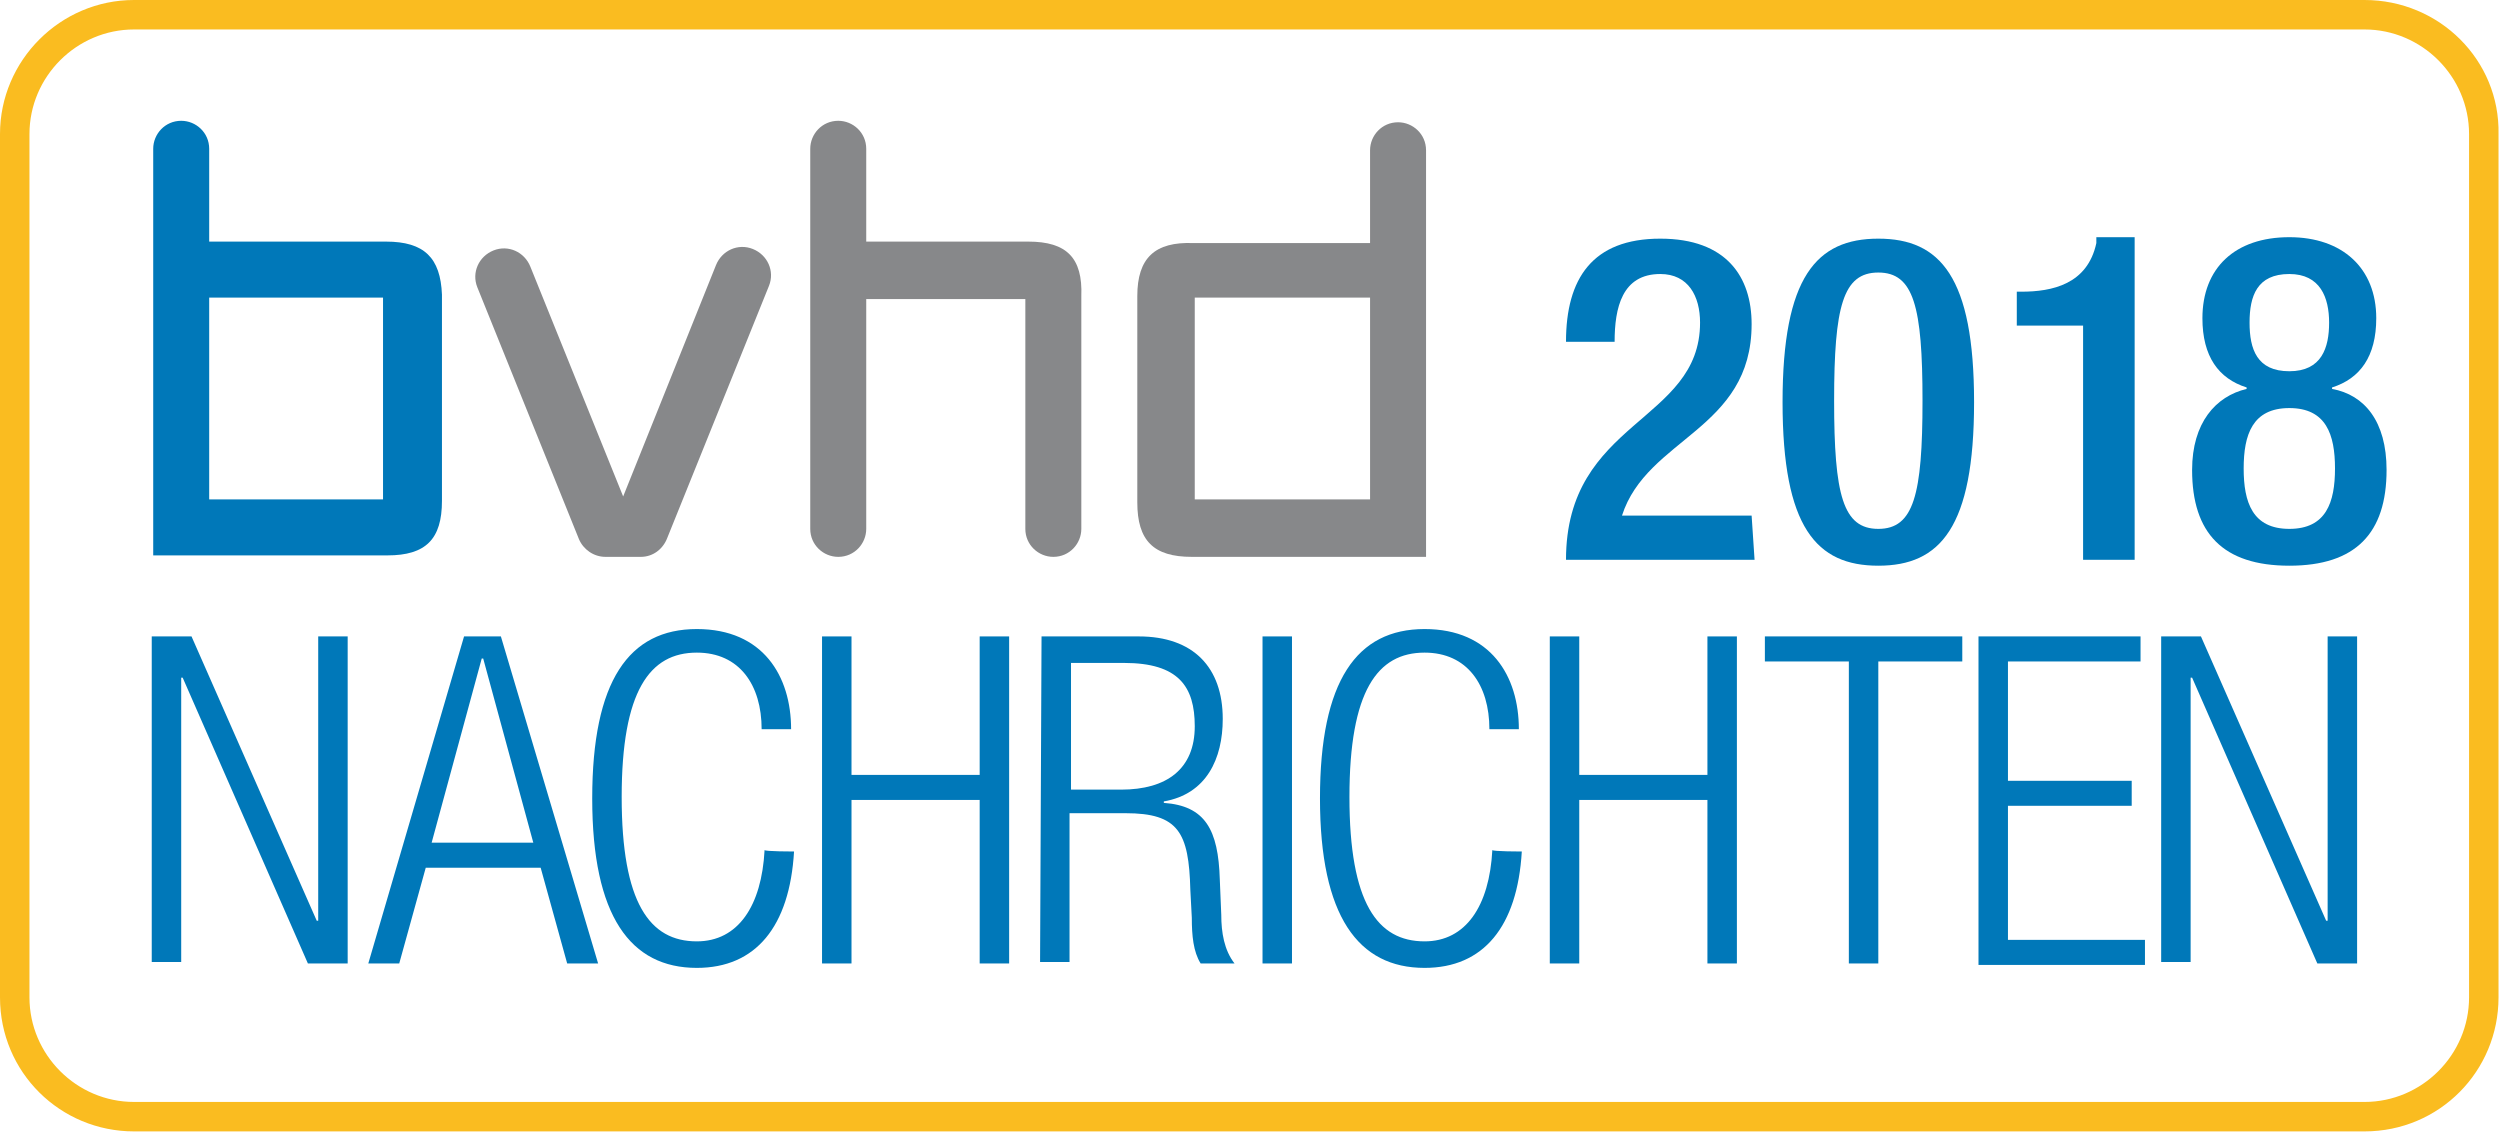 <?xml version="1.0" encoding="utf-8"?>
<!-- Generator: Adobe Illustrator 26.5.0, SVG Export Plug-In . SVG Version: 6.00 Build 0)  -->
<svg version="1.1" id="Ebene_1" xmlns="http://www.w3.org/2000/svg" xmlns:xlink="http://www.w3.org/1999/xlink" x="0px" y="0px"
	 viewBox="0 0 169.7 76.9" style="enable-background:new 0 0 169.7 76.9;" xml:space="preserve">
<style type="text/css">
	.st0{fill:#87888A;}
	.st1{fill:#0078B9;}
	.st2{enable-background:new    ;}
	.st3{fill:#FABC20;}
</style>
<g>
	<path class="st0" d="M43.5,37.8h-2.4c-0.8,0-1.5-0.5-1.8-1.2l-6.9-17.1c-0.4-1,0.1-2.1,1.1-2.5c1-0.4,2.1,0.1,2.5,1.1l6.3,15.6
		L48.6,18c0.4-1,1.5-1.5,2.5-1.1c1,0.4,1.5,1.5,1.1,2.5l-6.9,17.1C45,37.3,44.3,37.8,43.5,37.8"/>
	<path class="st1" d="M26,33.9H14.2l0-13.7H26V33.9z M26.2,16.4h-12l0-6.3c0-1.1-0.9-1.9-1.9-1.9h0c-1.1,0-1.9,0.9-1.9,1.9l0,20.5
		v7.1h15.9c2.6,0,3.7-1.1,3.7-3.7l0-14C29.9,17.5,28.8,16.4,26.2,16.4"/>
	<path class="st0" d="M81.1,20.2H93l0,13.7H81.1V20.2z M77.2,20.1l0,14c0,2.6,1.1,3.7,3.7,3.7h15.9v-7.1l0-20.5
		c0-1.1-0.9-1.9-1.9-1.9h0c-1.1,0-1.9,0.9-1.9,1.9l0,6.3h-12C78.4,16.4,77.2,17.5,77.2,20.1"/>
	<path class="st0" d="M69.8,16.4h-11l0-6.3c0-1.1-0.9-1.9-1.9-1.9h0c-1.1,0-1.9,0.9-1.9,1.9l0,25.8c0,1.1,0.9,1.9,1.9,1.9h0
		c1.1,0,1.9-0.9,1.9-1.9l0-15.6h10.8l0,15.6c0,1.1,0.9,1.9,1.9,1.9h0c1.1,0,1.9-0.9,1.9-1.9l0-15.8C73.5,17.5,72.4,16.4,69.8,16.4"
		/>
	<g class="st2">
		<path class="st1" d="M10.3,43.2H13l8.5,19.3h0.1V43.2h2v22.2h-2.7L12.4,46h-0.1v19.3h-2C10.3,65.4,10.3,43.2,10.3,43.2z"/>
	</g>
	<g class="st2">
		<path class="st1" d="M31.5,43.2H34l6.6,22.2h-2.1l-1.8-6.5h-7.8l-1.8,6.5H25L31.5,43.2z M36.2,57.2l-3.4-12.5h-0.1l-3.4,12.5
			C29.3,57.2,36.2,57.2,36.2,57.2z"/>
	</g>
	<g class="st2">
		<path class="st1" d="M53.9,57.8c-0.3,5.1-2.6,7.9-6.6,7.9c-4.5,0-7.1-3.5-7.1-11.5s2.5-11.5,7.1-11.5c4.5,0,6.4,3.2,6.4,6.8h-2
			c0-3-1.5-5.2-4.4-5.2c-3.2,0-5.1,2.6-5.1,9.8s1.9,9.8,5.1,9.8c2.8,0,4.4-2.4,4.6-6.2C51.9,57.8,53.9,57.8,53.9,57.8z"/>
	</g>
	<g class="st2">
		<path class="st1" d="M66.5,54.3h-8.7v11.1h-2V43.2h2v9.4h8.7v-9.4h2v22.2h-2V54.3z"/>
	</g>
	<g class="st2">
		<path class="st1" d="M70.7,43.2h6.6c3.7,0,5.7,2.1,5.7,5.6c0,2.7-1.1,5.1-4,5.6v0.1c2.8,0.2,3.7,1.8,3.8,5.2l0.1,2.4
			c0,1.2,0.2,2.4,0.9,3.3h-2.3c-0.5-0.8-0.6-1.9-0.6-3.1l-0.1-1.9c-0.1-3.9-0.8-5.2-4.4-5.2h-3.8v10.1h-2L70.7,43.2L70.7,43.2z
			 M72.7,53.6h3.4c3.1,0,5-1.4,5-4.3c0-2.7-1.1-4.3-4.8-4.3h-3.6V53.6z"/>
	</g>
	<g class="st2">
		<path class="st1" d="M85.7,43.2h2v22.2h-2V43.2z"/>
	</g>
	<g class="st2">
		<path class="st1" d="M103.3,57.8c-0.3,5.1-2.6,7.9-6.6,7.9c-4.5,0-7.1-3.5-7.1-11.5s2.5-11.5,7.1-11.5c4.5,0,6.4,3.2,6.4,6.8h-2
			c0-3-1.5-5.2-4.4-5.2c-3.2,0-5.1,2.6-5.1,9.8s1.9,9.8,5.1,9.8c2.8,0,4.4-2.4,4.6-6.2C101.3,57.8,103.3,57.8,103.3,57.8z"/>
	</g>
	<g class="st2">
		<path class="st1" d="M115.9,54.3h-8.7v11.1h-2V43.2h2v9.4h8.7v-9.4h2v22.2h-2V54.3z"/>
		<path class="st1" d="M125.5,44.9h-5.7v-1.7h13.4v1.7h-5.7v20.5h-2V44.9z"/>
	</g>
	<g class="st2">
		<path class="st1" d="M134.3,43.2h11v1.7h-9v8.1h8.4v1.7h-8.4v9.1h9.3v1.7h-11.3V43.2z"/>
	</g>
	<g class="st2">
		<path class="st1" d="M146.7,43.2h2.7l8.5,19.3h0.1V43.2h2v22.2h-2.7L148.8,46h-0.1v19.3h-2L146.7,43.2L146.7,43.2z"/>
	</g>
</g>
<g class="st2">
	<path class="st1" d="M119.1,38h-12.8c0-9.5,9.1-9.3,9.1-16.1c0-1.8-0.8-3.3-2.7-3.3c-2.6,0-3.1,2.3-3.1,4.6h-3.3c0-4.3,1.8-7,6.4-7
		c4.5,0,6.2,2.6,6.2,5.8c0,7.2-7.1,7.7-8.8,13h8.8L119.1,38L119.1,38z"/>
	<path class="st1" d="M127.5,16.2c4.2,0,6.5,2.6,6.5,11.1c0,8.5-2.3,11.1-6.5,11.1c-4.2,0-6.5-2.6-6.5-11.1
		C121,18.8,123.3,16.2,127.5,16.2z M127.5,35.9c2.4,0,3-2.3,3-8.7s-0.6-8.7-3-8.7s-3,2.3-3,8.7C124.5,33.6,125.1,35.9,127.5,35.9z"
		/>
</g>
<g class="st2">
	<path class="st1" d="M141.4,38V22.1h-4.5v-2.3h0.3c2.1,0,4.5-0.5,5.1-3.3v-0.4h2.6V38C145,38,141.4,38,141.4,38z"/>
</g>
<g class="st2">
	<path class="st1" d="M148.8,31.9c0-3.2,1.6-5,3.7-5.5v-0.1c-1.9-0.6-3-2.1-3-4.7c0-3.4,2.2-5.5,5.9-5.5c3.6,0,5.9,2.1,5.9,5.5
		c0,2.6-1.1,4.1-3,4.7v0.1c2.2,0.4,3.7,2.2,3.7,5.5c0,4.3-2.1,6.5-6.6,6.5C150.9,38.4,148.8,36.2,148.8,31.9z M155.4,35.9
		c2.5,0,3.1-1.8,3.1-4.1c0-2.3-0.6-4.1-3.1-4.1c-2.5,0-3.1,1.8-3.1,4.1C152.3,34.1,152.9,35.9,155.4,35.9z M155.4,25.2
		c2.2,0,2.7-1.6,2.7-3.3c0-1.7-0.6-3.3-2.7-3.3c-2.2,0-2.7,1.5-2.7,3.3C152.7,23.7,153.2,25.2,155.4,25.2z"/>
</g>
<g>
	<path class="st3" d="M160.5,2c3.9,0,7.1,3.2,7.1,7.1v58.6c0,3.9-3.2,7.1-7.1,7.1H9.1c-3.9,0-7.1-3.2-7.1-7.1V9.1C2,5.2,5.2,2,9.1,2
		H160.5 M160.5,0H9.1C4.1,0,0,4.1,0,9.1v58.6c0,5.1,4.1,9.1,9.1,9.1h151.4c5.1,0,9.1-4.1,9.1-9.1V9.1C169.7,4.1,165.6,0,160.5,0
		L160.5,0z"/>
</g>
</svg>
